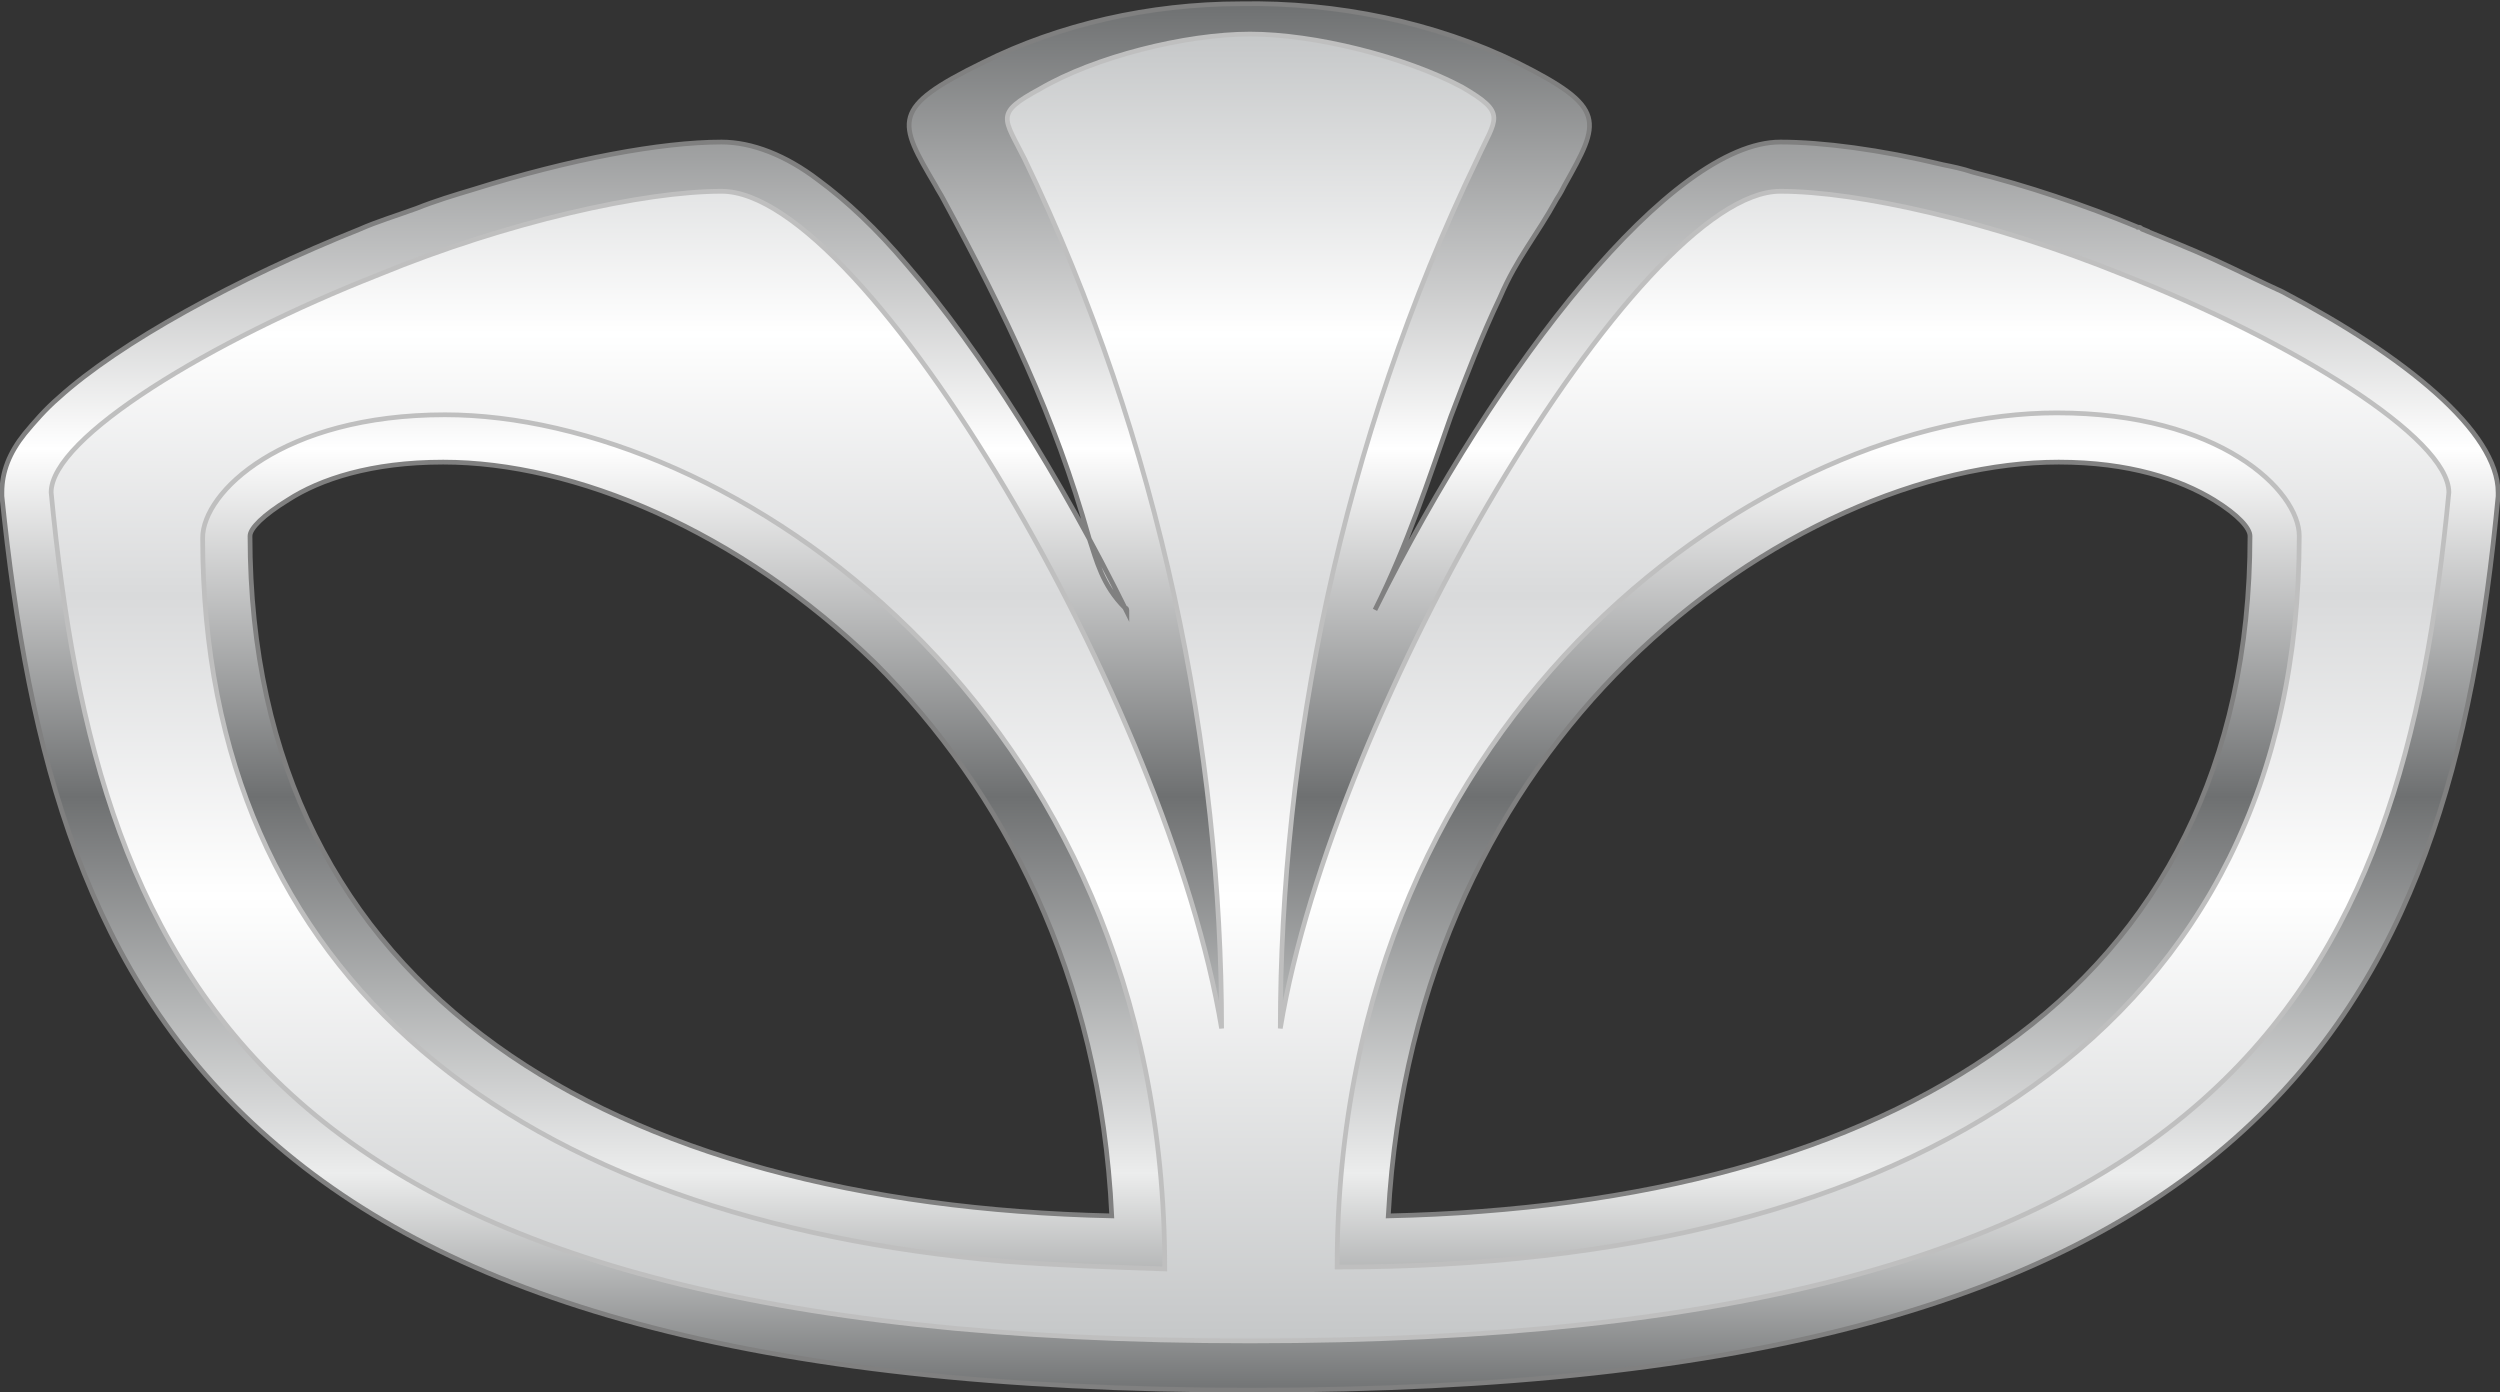 <?xml version="1.0" encoding="utf-8"?>
<!-- Generator: Adobe Illustrator 27.5.0, SVG Export Plug-In . SVG Version: 6.00 Build 0)  -->
<svg version="1.1"
	 id="svg36" xmlns:sodipodi="http://sodipodi.sourceforge.net/DTD/sodipodi-0.dtd" xmlns:svg="http://www.w3.org/2000/svg" xmlns:inkscape="http://www.inkscape.org/namespaces/inkscape" sodipodi:docname="Daewoo.cdr"
	 xmlns="http://www.w3.org/2000/svg" xmlns:xlink="http://www.w3.org/1999/xlink" x="0px" y="0px" viewBox="0 0 132 73.5"
	 style="enable-background:new 0 0 132 73.5;" xml:space="preserve">
<rect x="0" y="0" width="132" height="73.5" fill="#333333" stroke="none"/>
<style type="text/css">
	
		.st0{fill:url(#path16_00000150065999775721455520000014322106585310839980_);stroke:#808080;stroke-width:0.25;stroke-miterlimit:10;}
	
		.st1{fill:url(#path32_00000103978552067074944740000012388997044856012454_);stroke:#BFBFBF;stroke-width:0.25;stroke-miterlimit:10;}
</style>
<linearGradient id="path16_00000166643855061178736460000000926840568548296376_" gradientUnits="userSpaceOnUse" x1="-77.051" y1="338.165" x2="-77.051" y2="337.165" gradientTransform="matrix(-131.784 0 0 73.279 -10088.101 -24706.914)">
	<stop  offset="0" style="stop-color:#6E7071"/>
	<stop  offset="0.16" style="stop-color:#ECEDED"/>
	<stop  offset="0.43" style="stop-color:#6E7071"/>
	<stop  offset="0.68" style="stop-color:#FFFFFF"/>
	<stop  offset="1" style="stop-color:#6E7071"/>
</linearGradient>
<path id="path16" style="fill:url(#path16_00000166643855061178736460000000926840568548296376_);stroke:#808080;stroke-width:0.25;stroke-miterlimit:10;" d="
	M13.2,28.3L13.2,28.3L13.2,28.3c0,12.1,4.8,21,13,26.9c7.9,5.7,19.2,8.7,32.5,9C58.1,51.4,52.9,41.7,46.2,35
	C39,28,30.3,24.4,23.4,24.4h0h0c-3.8,0-6.5,0.9-8.2,2l0,0C13.9,27.2,13.2,27.9,13.2,28.3L13.2,28.3z M118.8,28.3L118.8,28.3
	c0-0.4-0.6-1.1-1.9-1.9l0,0c-1.8-1.1-4.5-2-8.2-2h0h0C101.8,24.4,93,28,85.9,35c-6.7,6.6-11.9,16.4-12.6,29.2
	c13.4-0.3,24.6-3.3,32.5-9C114,49.4,118.8,40.4,118.8,28.3L118.8,28.3z M0.1,26L0.1,26c0-1.1,0.4-2.1,1.2-3.1
	c0.5-0.6,1.1-1.3,1.8-1.9c3.2-2.9,9.4-6.3,15.9-8.9l0,0l0,0c0.9-0.4,1.9-0.7,3-1.1c1-0.4,2-0.7,3-1c5.1-1.6,9.9-2.5,13.1-2.5h0
	c1.6,0,3.4,0.7,5.1,2c1.5,1.1,3.1,2.6,4.7,4.5c3.9,4.5,8.1,11.2,11.6,18.3c0-0.1,0-0.2-0.1-0.2c-1.2-1.2-1.5-2.5-1.9-3.7
	c-1.8-6.4-4.4-11.8-7.7-17.9c-0.1-0.2-0.3-0.5-0.4-0.7c-2-3.4-2.4-4.1,2.5-6.5l0,0c0,0,0,0,0,0c4-2,8.8-3.1,13.6-3.1
	c5.1-0.1,10.3,1,14.6,3.1c4.8,2.4,4.4,3.1,2.5,6.5c-0.1,0.2-0.2,0.4-0.4,0.7l0,0l0,0l0,0c-1.1,2-2.1,3.1-3,5.2
	c-1,2.1-1.8,4.2-2.6,6.3c-1.2,3.4-2.3,6.8-4,10.2C79.1,19.1,88.3,7.5,94,7.5h0c2.2,0,5.3,0.4,8.6,1.2c0.5,0.1,1,0.2,1.6,0.4
	c2.8,0.7,5.8,1.7,8.7,2.9c0,0-0.1,0-0.1,0c0,0,0,0,0.1,0l0,0c0.1,0,0.1,0,0.2,0.1l0,0c0,0,0,0,0,0c1.2,0.5,2.5,1,3.8,1.6
	c1.3,0.6,2.5,1.2,3.6,1.7h0c6.5,3.4,11.4,7.4,11.4,10.6c0,0,0,0.2,0,0.2c-1.3,13.6-4.3,25.4-13.9,33.9c-9.5,8.4-25.2,13.3-51.9,13.3
	c-26.7,0-42.4-4.9-51.9-13.3C4.5,51.6,1.5,39.8,0.1,26.2C0.1,26.2,0.1,26,0.1,26L0.1,26z"/>
<sodipodi:namedview  bordercolor="#000000" borderopacity="0.25" id="namedview38" inkscape:deskcolor="#d1d1d1" inkscape:document-units="pt" inkscape:pagecheckerboard="0" inkscape:pageopacity="0.0" inkscape:showpageshadow="2" pagecolor="#ffffff">
	</sodipodi:namedview>
<linearGradient id="path32_00000114052167990854717390000005547509033053842319_" gradientUnits="userSpaceOnUse" x1="66.019" y1="1.758" x2="66.019" y2="70.798">
	<stop  offset="0" style="stop-color:#C5C7C8"/>
	<stop  offset="0.23" style="stop-color:#FFFFFF"/>
	<stop  offset="0.43" style="stop-color:#D9DADB"/>
	<stop  offset="0.66" style="stop-color:#FFFFFF"/>
	<stop  offset="1" style="stop-color:#C5C7C8"/>
</linearGradient>
<path id="path32" style="fill:url(#path32_00000114052167990854717390000005547509033053842319_);stroke:#BFBFBF;stroke-width:0.25;stroke-miterlimit:10;" d="
	M112.1,14.5c-6.9-2.8-14-4.4-18.1-4.4c-7.5,0-23.6,27.2-26.4,44.2c0-14.6,3.2-31,10.4-45.9C79,6.2,79.6,6,77.2,4.6
	C74.2,3,69.4,1.8,66,1.8c-3.4,0-8.2,1.2-11.1,2.9C52.5,6,53,6.2,54.1,8.4c7.2,14.9,10.4,31.3,10.4,45.9c-2.8-17-18.8-44.2-26.4-44.2
	c-4.1,0-11.3,1.6-18.1,4.4C11.1,18,2.7,23.1,2.7,26C5.2,52,14,70.8,66,70.8c52,0,60.8-18.8,63.3-44.8C129.3,23.1,121,18,112.1,14.5z
	 M53.1,66.6c-25.6-2.2-42.4-14.7-42.4-38.2c0-2.4,4.2-6.5,12.8-6.5c14.8,0,38,15.2,38,45.1C58.5,66.9,55.8,66.8,53.1,66.6z
	 M70.6,66.9c0-29.9,23.1-45.1,38-45.1c8.6,0,12.8,4.1,12.8,6.5C121.4,54.3,100.8,66.9,70.6,66.9z"/>
</svg>
